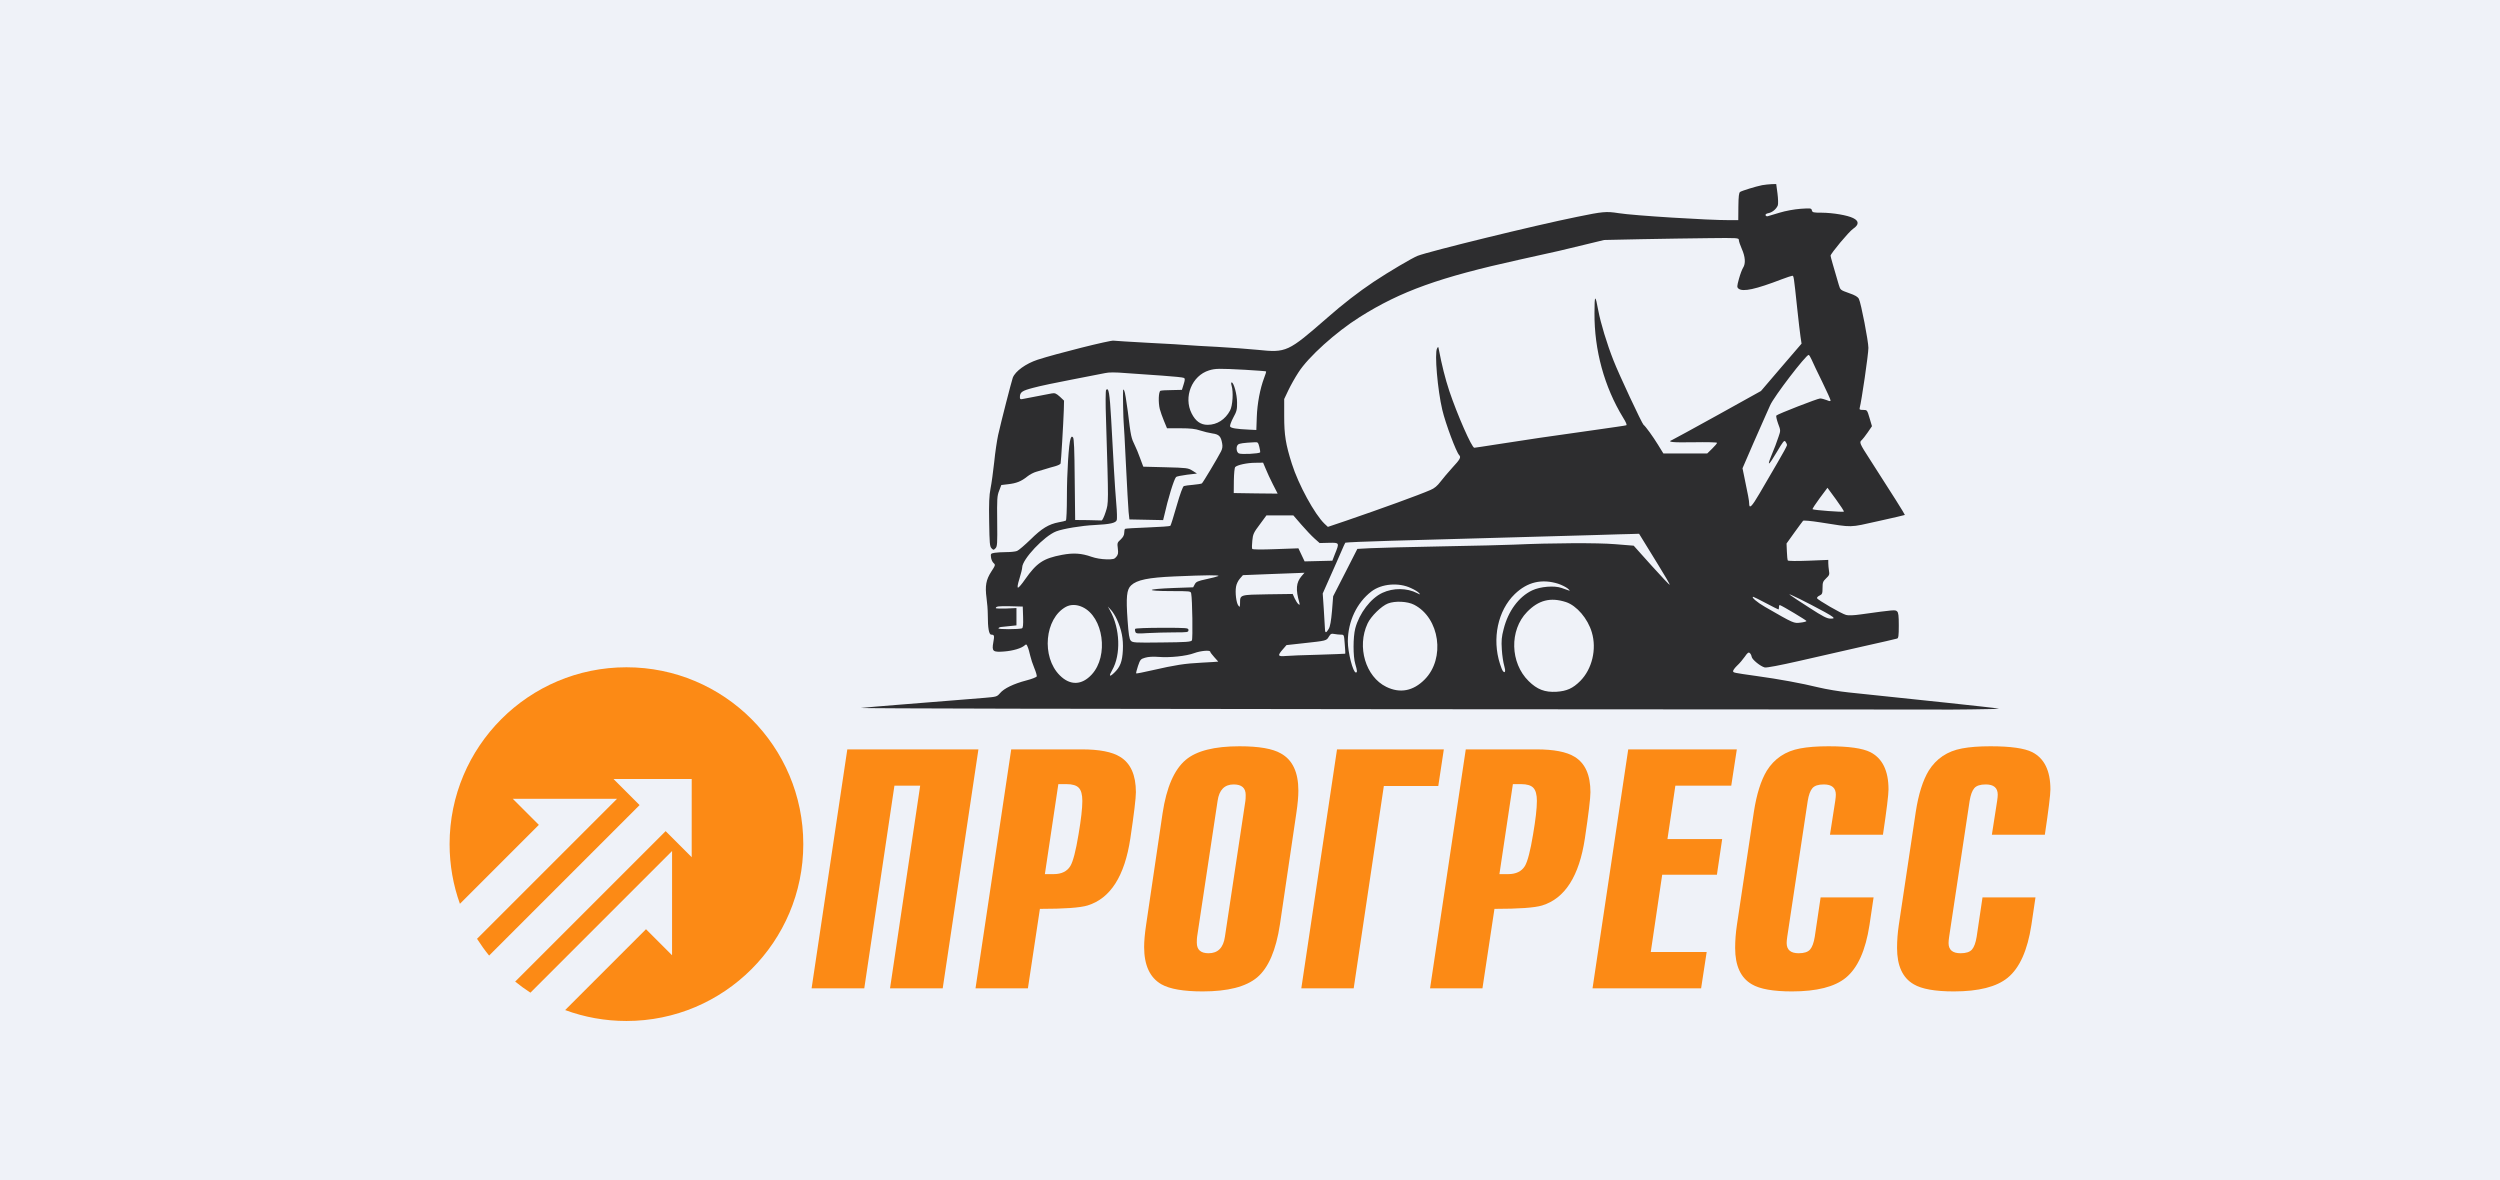 <?xml version="1.0" encoding="UTF-8"?> <svg xmlns="http://www.w3.org/2000/svg" width="17755" height="8383" viewBox="0 0 17755 8383" fill="none"><rect width="17755" height="8383" fill="#EFF2F8"></rect><path d="M14522.5 5928.1H14146.3L14183.7 5687.88C14186.5 5668.78 14187.9 5654.09 14187.9 5643.8C14187.9 5595.32 14159.5 5571.07 14102.7 5571.07C14063.9 5571.07 14036.8 5579.89 14021.6 5597.52C14006.3 5615.15 13995.3 5645.27 13988.3 5687.88L13842.8 6653.17C13840.1 6672.27 13838.7 6686.96 13838.7 6697.25C13838.7 6745.73 13867.1 6769.97 13923.9 6769.97C13962.7 6769.97 13989.7 6761.16 14005 6743.53C14020.2 6725.9 14031.3 6695.78 14038.2 6653.17L14079.8 6373.28H14456L14426.9 6569.42C14399.2 6750.14 14343.1 6875.02 14258.5 6944.08C14179.6 7008.72 14052.1 7041.05 13876.1 7041.05C13743.1 7041.05 13648.2 7024.15 13591.3 6990.36C13512.4 6944.81 13472.9 6858.86 13472.9 6732.51C13472.9 6679.61 13477 6625.25 13485.3 6569.42L13605.9 5765.01C13625.3 5640.13 13655.8 5543.16 13697.3 5474.1C13751.4 5387.42 13830.4 5334.53 13934.3 5315.43C13988.3 5305.14 14055.5 5300 14135.9 5300C14278.6 5300 14377.7 5313.96 14433.1 5341.87C14519 5385.95 14562 5474.1 14562 5606.34C14562 5644.54 14548.8 5751.79 14522.5 5928.1Z" fill="#FC8A15"></path><path d="M13372.7 5928.1H12996.5L13033.9 5687.88C13036.7 5668.78 13038.1 5654.09 13038.1 5643.8C13038.1 5595.32 13009.6 5571.07 12952.8 5571.07C12914 5571.07 12887 5579.89 12871.8 5597.52C12856.5 5615.15 12845.4 5645.27 12838.5 5687.88L12693 6653.17C12690.2 6672.27 12688.9 6686.96 12688.9 6697.25C12688.9 6745.73 12717.3 6769.97 12774.1 6769.97C12812.9 6769.97 12839.9 6761.16 12855.1 6743.53C12870.4 6725.9 12881.5 6695.78 12888.4 6653.17L12930 6373.28H13306.2L13277.1 6569.42C13249.4 6750.14 13193.2 6875.02 13108.7 6944.08C13029.7 7008.72 12902.3 7041.05 12726.3 7041.05C12593.3 7041.05 12498.3 7024.15 12441.5 6990.36C12362.5 6944.81 12323 6858.86 12323 6732.51C12323 6679.61 12327.2 6625.25 12335.5 6569.42L12456.1 5765.01C12475.5 5640.13 12506 5543.16 12547.5 5474.1C12601.6 5387.42 12680.5 5334.53 12784.5 5315.43C12838.5 5305.14 12905.7 5300 12986.1 5300C13128.8 5300 13227.9 5313.96 13283.3 5341.87C13369.2 5385.95 13412.2 5474.1 13412.2 5606.34C13412.2 5644.54 13399 5751.79 13372.7 5928.1Z" fill="#FC8A15"></path><path d="M12081.3 7019.02H11310.2L11563.7 5322.05H12334.9L12295.4 5579.9H11898.4L11842.3 5958.96H12230.9L12193.5 6212.4H11804.9L11723.8 6761.17H12120.8L12081.3 7019.02Z" fill="#FC8A15"></path><path d="M10744.5 5568.88L10648.9 6208H10711.3C10766.7 6208 10806.2 6188.9 10829.7 6150.7C10849.1 6118.37 10868.5 6043.44 10887.9 5925.9C10906 5820.12 10915 5740.78 10915 5687.89C10915 5643.81 10906.6 5612.96 10890 5595.33C10873.4 5577.69 10844.3 5568.88 10802.7 5568.88H10744.5ZM10528.4 7019.02H10156.3L10409.9 5322.05H10910.8C11035.5 5322.05 11126.3 5339.68 11183.1 5374.94C11257.9 5420.49 11295.3 5504.23 11295.3 5626.18C11295.3 5668.79 11282.2 5778.25 11255.8 5954.55C11215.6 6221.96 11114.5 6380.63 10952.4 6430.59C10899.7 6446.75 10786.8 6454.83 10613.6 6454.83L10528.4 7019.02Z" fill="#FC8A15"></path><path d="M9613.97 7019.02H9241.91L9495.49 5322.05H10254.1L10214.7 5582.1H9828.05L9613.97 7019.02Z" fill="#FC8A15"></path><path d="M8846.87 5646.01C8846.87 5596.05 8818.47 5571.07 8761.65 5571.07C8696.53 5571.07 8658.42 5610.01 8647.34 5687.88L8501.84 6653.17C8500.46 6661.98 8499.76 6675.94 8499.76 6695.04C8499.76 6745 8527.48 6769.97 8582.9 6769.97C8649.41 6769.97 8688.21 6731.04 8699.3 6653.17L8844.79 5687.88C8846.18 5679.06 8846.87 5665.11 8846.87 5646.01ZM8541.33 7041.05C8405.54 7041.05 8307.85 7024.15 8248.26 6990.36C8166.51 6943.34 8125.63 6855.19 8125.63 6725.9C8125.63 6683.29 8130.48 6629.66 8140.18 6565.01L8256.58 5776.03C8284.29 5592.38 8339.03 5466.02 8420.78 5396.97C8496.99 5332.32 8624.47 5300 8803.22 5300C8940.4 5300 9038.09 5316.9 9096.29 5350.69C9179.43 5396.24 9221 5484.39 9221 5615.15C9221 5657.76 9216.15 5711.39 9206.45 5776.03L9090.06 6565.01C9062.34 6748.67 9008.3 6874.29 8927.93 6941.87C8848.95 7007.99 8720.08 7041.05 8541.33 7041.05Z" fill="#FC8A15"></path><path d="M7516.34 5568.88L7420.73 6208H7483.08C7538.51 6208 7578 6188.9 7601.56 6150.7C7620.96 6118.37 7640.36 6043.44 7659.76 5925.9C7677.77 5820.12 7686.78 5740.78 7686.78 5687.89C7686.78 5643.81 7678.46 5612.96 7661.84 5595.33C7645.21 5577.69 7616.11 5568.88 7574.54 5568.88H7516.34ZM7300.18 7019.02H6928.12L7181.7 5322.05H7682.62C7807.33 5322.05 7898.09 5339.68 7954.9 5374.94C8029.73 5420.49 8067.14 5504.23 8067.14 5626.18C8067.14 5668.79 8053.98 5778.25 8027.65 5954.55C7987.47 6221.96 7886.31 6380.63 7724.19 6430.59C7671.54 6446.75 7558.6 6454.83 7385.4 6454.83L7300.18 7019.02Z" fill="#FC8A15"></path><path d="M6017.58 5322.05H6948.75L6695.17 7019.02H6321.04L6535.12 5579.9H6352.22L6138.13 7019.02H5764L6017.58 5322.05Z" fill="#FC8A15"></path><path d="M4449 4739C5142.67 4739 5705 5301.33 5705 5995C5705 6688.67 5142.67 7251 4449 7251C4295.94 7251 4149.27 7223.62 4013.62 7173.49L4587.89 6599.22L4772.92 6784.25L4773.07 6044.01L4773.05 6044.01L3767.11 7049.95C3729.57 7025.64 3693.42 6999.39 3658.78 6971.32L4727.37 5902.73L4912.4 6087.76L4912.54 5532.54L4357.32 5532.68L4542.35 5717.71L3473.65 6786.41C3442.83 6748.47 3414.18 6708.7 3387.88 6667.29L4382.1 5673.07L4382.11 5673.05L3641.87 5673.2L3826.9 5858.22L3266.3 6418.82C3218.85 6286.41 3193 6143.73 3193 5995C3193 5301.33 3755.33 4739 4449 4739Z" fill="#FC8A15"></path><path d="M12514.5 1315.14C12469.8 1324.1 12372 1354.23 12358.2 1363.19C12350 1368.89 12346.8 1394.14 12346 1466.61L12345.2 1563.52H12284.1C12136.7 1564.33 11600.8 1530.95 11495 1513.85C11407 1500 11383.4 1502.44 11201 1539.9C10898.9 1600.98 10152.9 1784.21 10068.2 1816.78C10027.5 1833.07 9864.66 1929.16 9755.54 2001.64C9646.42 2074.93 9539.74 2157.18 9425.73 2257.34C9146.41 2500.83 9136.64 2505.72 8931.42 2484.54C8864.65 2478.03 8735.98 2468.26 8643.96 2463.37C8551.94 2458.49 8459.1 2453.6 8436.3 2451.16C8414.31 2448.71 8289.72 2441.38 8159.42 2434.87C8029.94 2427.54 7916.75 2421.03 7908.6 2419.4C7888.25 2414.51 7499.8 2512.23 7369.51 2554.58C7285.63 2582.27 7210.71 2636.01 7192.8 2682.43C7183.84 2707.68 7109.73 2995.14 7088.56 3090.42C7080.42 3128.69 7067.39 3214.2 7060.87 3281.79C7053.54 3348.57 7042.14 3433.26 7034.81 3469.09C7025.04 3518.76 7022.6 3574.95 7025.04 3706.88C7027.48 3858.35 7029.11 3881.15 7042.14 3894.18C7055.17 3907.21 7056.8 3907.21 7069.83 3894.18C7082.86 3881.15 7083.67 3861.6 7082.04 3702.81C7080.42 3544.01 7081.23 3522.02 7095.89 3485.38L7111.36 3444.66L7159.41 3438.96C7218.04 3432.44 7253.06 3418.6 7295.4 3384.4C7312.5 3370.55 7341.82 3355.08 7360.55 3350.19C7378.47 3345.31 7408.6 3336.35 7426.51 3330.65C7444.43 3324.95 7474.56 3315.99 7494.1 3311.11C7513.65 3305.41 7530.75 3297.26 7532.38 3291.56C7535.63 3280.16 7551.92 3008.17 7555.18 2912.89L7556.81 2845.3L7526.68 2816.8C7500.62 2794 7492.47 2789.92 7469.67 2794C7424.07 2802.14 7280.74 2829.83 7262.01 2833.9C7247.36 2837.16 7243.28 2834.71 7243.28 2821.68C7243.28 2785.04 7257.13 2775.27 7338.56 2754.09C7382.54 2741.88 7506.32 2715.82 7613.81 2695.46C7721.31 2675.1 7826.36 2653.93 7847.53 2649.86C7874.4 2643.34 7920.01 2643.34 7998.18 2649.86C8060.07 2654.74 8175.71 2662.89 8254.7 2667.77C8333.69 2673.47 8402.91 2679.99 8408.61 2684.06C8416.76 2688.95 8415.94 2698.72 8406.17 2729.66L8393.95 2768.75L8323.11 2770.38C8284.02 2770.38 8247.37 2772.82 8241.67 2775.27C8227.83 2780.97 8225.39 2859.14 8236.79 2904.75C8241.67 2924.29 8255.52 2962.57 8266.92 2990.25L8288.09 3041.56H8383.37C8455.03 3041.56 8489.23 3045.63 8522.62 3057.03C8547.87 3065.17 8586.95 3074.95 8609.76 3078.2C8657.8 3084.72 8670.83 3098.56 8679.79 3149.05C8683.86 3170.22 8681.42 3187.32 8671.65 3206.05C8648.03 3252.47 8542.98 3428.37 8535.65 3433.26C8531.58 3435.7 8503.89 3440.59 8474.57 3443.03C8444.44 3445.47 8414.31 3449.54 8407.8 3451.99C8400.47 3455.24 8380.93 3507.36 8356.49 3592.87C8335.32 3667.79 8314.96 3732.12 8311.71 3734.56C8308.45 3737.82 8236.79 3742.71 8151.28 3745.97C8066.59 3749.22 7994.11 3753.29 7990.85 3755.74C7986.78 3757.37 7984.34 3770.4 7984.34 3783.43C7984.34 3800.53 7976.2 3815.19 7959.09 3831.47C7934.66 3853.46 7933.85 3856.72 7938.74 3894.99C7942.81 3927.56 7941.18 3938.97 7928.15 3954.44C7915.12 3970.73 7906.16 3973.17 7857.3 3972.35C7823.1 3971.54 7782.38 3965.02 7752.25 3954.44C7680.59 3929.19 7625.21 3925.12 7542.15 3940.59C7409.41 3965.84 7362.99 3996.78 7279.93 4114.86C7257.94 4147.44 7235.14 4173.5 7230.26 4173.5C7223.74 4173.5 7227 4151.51 7240.03 4109.98C7250.61 4075.78 7259.57 4039.94 7259.57 4030.17C7259.57 3972.35 7415.93 3806.23 7501.43 3773.65C7550.29 3754.92 7683.03 3732.94 7772.61 3728.86C7885.8 3723.16 7924.89 3714.21 7931.41 3693.03C7933.85 3684.08 7933.04 3634.4 7928.15 3581.47C7923.26 3528.54 7915.93 3415.34 7911.05 3330.65C7906.16 3245.14 7897.2 3086.35 7891.5 2977.22C7880.92 2789.92 7873.59 2748.39 7855.67 2769.57C7851.6 2773.64 7850.79 2866.47 7854.86 2976.41C7873.59 3590.43 7873.59 3569.25 7852.41 3636.03C7841.83 3669.42 7828.8 3697.11 7823.1 3696.29C7817.4 3695.48 7773.42 3694.66 7724.56 3693.85L7635.8 3693.03L7632.54 3403.94C7630.91 3192.21 7627.66 3113.22 7620.33 3105.89C7612.18 3097.75 7608.93 3100.19 7603.23 3115.66C7590.2 3149.87 7577.17 3357.52 7577.17 3527.72C7577.17 3619.74 7573.91 3693.85 7569.84 3697.11C7565.77 3699.55 7542.96 3705.25 7518.53 3709.32C7447.69 3723.16 7398.82 3752.48 7319.02 3831.47C7277.49 3871.37 7234.33 3908.83 7222.93 3912.91C7210.71 3917.79 7177.32 3921.05 7147.19 3921.05C7117.06 3921.05 7079.6 3923.49 7064.13 3925.94C7036.44 3930.82 7034.81 3932.45 7038.07 3957.7C7039.7 3973.17 7047.84 3991.08 7055.99 3998.41C7070.64 4011.44 7069.83 4013.89 7039.7 4060.3C7003.05 4117.31 6994.91 4160.47 7006.31 4246.79C7011.2 4280.18 7015.27 4333.11 7015.27 4364.87C7015.27 4462.59 7023.41 4507.38 7040.51 4507.38C7061.69 4507.38 7063.31 4514.71 7054.36 4562.75C7042.96 4626.27 7051.91 4632.79 7129.28 4627.09C7194.42 4622.2 7253.87 4604.29 7276.67 4583.93C7288.89 4573.34 7290.52 4574.16 7298.66 4594.51C7304.36 4606.73 7311.69 4635.23 7316.58 4656.4C7321.46 4678.39 7334.49 4718.29 7345.89 4745.17C7357.29 4772.04 7364.62 4798.91 7362.99 4803.8C7360.55 4809.5 7327.98 4822.53 7289.7 4832.3C7199.31 4855.92 7130.09 4889.31 7102.4 4922.69C7080.42 4947.94 7077.97 4948.75 6992.47 4956.08C6944.42 4959.34 6836.11 4968.3 6750.61 4975.63C6665.91 4982.14 6500.6 4995.17 6384.15 5004.94C6267.7 5013.9 6147.18 5024.49 6115.42 5027.75C6084.47 5031.82 7782.38 5035.07 9889.91 5036.7C11997.4 5037.52 13732.8 5039.15 13745.8 5039.15C13813.4 5041.59 14200.2 5035.89 14197 5033.45C14195.4 5031.82 14136.7 5024.49 14067.5 5017.16C13998.3 5009.83 13894 4998.43 13835.4 4991.91C13777.6 4985.4 13672.5 4974.81 13603.3 4967.48C13438 4950.38 13276.8 4933.28 13131 4917.81C13065.9 4911.29 12968.9 4895.01 12915.2 4881.98C12794.7 4852.66 12637.5 4823.34 12471.4 4800.54C12310.1 4777.74 12308.5 4777.74 12308.5 4765.53C12308.5 4759.83 12321.5 4741.91 12337.8 4726.44C12354.1 4711.78 12377.7 4683.28 12391.6 4663.73C12410.3 4636.05 12418.4 4630.34 12426.6 4637.67C12433.1 4642.56 12438.8 4654.78 12440.4 4664.55C12442.9 4684.09 12503.1 4732.95 12533.3 4740.28C12545.5 4743.54 12642.4 4724.81 12775.1 4694.68C12897.3 4666.99 13100.9 4620.57 13228.7 4591.26C13356.6 4562.75 13466.5 4537.51 13473 4535.07C13482.8 4532.62 13485.2 4515.52 13485.2 4442.23C13485.2 4373.83 13482.8 4350.21 13473 4342.07C13460 4329.85 13457.6 4329.85 13216.5 4363.24C13166 4370.57 13126.1 4372.2 13110.6 4367.31C13077.3 4358.35 12908.7 4260.63 12904.6 4248.42C12903 4243.53 12911.1 4234.57 12922.5 4229.69C12941.3 4220.73 12943.7 4215.03 12943.7 4175.13C12943.7 4136.04 12947 4128.71 12968.9 4107.54C12991.7 4086.36 12994.2 4079.85 12989.3 4052.97C12986.9 4036.69 12984.4 4012.26 12984.4 3999.23V3976.43L12842.7 3982.13C12762.1 3985.38 12699.4 3984.57 12697 3980.5C12694.5 3976.43 12691.3 3947.92 12690.4 3916.98L12688 3859.97L12743.4 3782.61C12774.3 3740.27 12802 3701.99 12805.3 3698.73C12808.5 3694.66 12862.3 3699.55 12924.2 3709.32C13166.8 3747.59 13129.4 3747.59 13338.7 3701.18C13441.3 3678.38 13526.8 3658.83 13528.4 3657.2C13530 3654.76 13437.2 3506.55 13281.7 3265.5C13205.9 3148.24 13202.7 3140.91 13223 3124.62C13228.7 3119.73 13247.5 3095.3 13264.6 3070.87L13294.7 3026.9L13277.6 2969.08C13260.5 2911.26 13260.5 2911.26 13232 2911.26C13208.4 2911.26 13204.3 2908.82 13207.6 2896.6C13220.6 2849.37 13269.4 2516.3 13269.4 2470.7C13269.4 2424.28 13217.3 2153.11 13201.9 2122.98C13194.5 2108.32 13176.6 2096.92 13131 2081.44C13071.6 2060.27 13069.9 2059.46 13059.3 2023.63C13021.9 1896.59 13000.7 1823.3 13000.7 1815.97C13001.5 1800.49 13131 1644.95 13161.1 1624.6C13203.5 1596.09 13203.5 1569.22 13161.1 1548.86C13120.4 1528.5 13018.6 1511.4 12938.8 1510.59C12878.6 1510.59 12872 1508.96 12868 1494.3C12863.9 1478.01 12859.8 1478.01 12787.3 1482.9C12743.4 1486.16 12680.7 1497.56 12638.3 1510.59C12598.4 1522.8 12560.1 1534.2 12553.6 1535.83C12547.9 1537.46 12540.6 1534.2 12539 1528.5C12536.5 1522.8 12544.7 1516.29 12559.3 1513.85C12587.8 1508.14 12615.5 1484.53 12626.1 1458.47C12629.4 1447.88 12628.6 1412.05 12623.7 1373.78L12614.7 1307L12582.1 1307.82C12563.4 1308.63 12533.3 1311.89 12514.5 1315.14ZM12349.2 1704.4C12349.2 1713.36 12359 1741.86 12370.4 1767.92C12394.8 1822.48 12398.9 1872.16 12379.4 1901.47C12372 1912.87 12359 1947.89 12350 1980.47C12335.4 2033.4 12335.4 2039.91 12346.8 2049.68C12377.7 2074.93 12468.9 2054.57 12655.4 1982.91C12690.4 1969.88 12723.8 1958.48 12728.7 1958.48C12739.3 1958.48 12739.3 1960.11 12763.7 2189.75C12772.7 2274.44 12783.3 2364.84 12787.3 2391.71L12794.7 2440.57L12650.5 2608.33L12506.4 2776.89L12198.6 2947.91C12029.2 3041.56 11883.4 3121.36 11875.3 3124.62C11837.8 3139.28 11872.8 3143.35 12027.6 3140.91C12119.6 3139.28 12194.5 3140.91 12194.5 3144.98C12194.5 3149.05 12179 3167.78 12159.5 3186.51L12124.5 3220.71H11968.9H11813.4L11774.3 3157.19C11739.3 3100.19 11686.4 3026.9 11672.5 3017.13C11661.9 3009.8 11495.8 2654.74 11459.2 2560.28C11411.9 2440.57 11367.9 2294.8 11350.8 2204.41C11329.7 2087.96 11324 2091.22 11324 2223.14C11322.3 2486.99 11394 2747.58 11526.7 2965.01C11548.7 3000.03 11556.1 3018.76 11549.5 3020.38C11543.8 3022.83 11445.3 3036.67 11331.3 3052.96C11027.5 3095.3 10805.2 3127.88 10632.6 3155.57C10548.7 3168.6 10475.4 3180 10470.5 3180C10452.6 3180 10348.4 2942.21 10293 2776.89C10263.7 2688.13 10240.1 2594.48 10218.1 2479.66C10214.8 2460.93 10214 2460.11 10205.9 2474.77C10187.1 2508.16 10209.9 2771.19 10243.3 2911.26C10266.1 3008.17 10341.9 3210.13 10363 3232.11C10377.7 3247.59 10369.6 3262.24 10315.8 3320.06C10286.5 3352.64 10247.4 3398.24 10230.3 3421.04C10208.3 3450.36 10187.1 3468.27 10159.5 3479.67C10075.6 3516.32 9812.54 3611.6 9560.91 3697.92L9430.62 3741.89L9407 3719.91C9336.97 3653.13 9221.33 3441.4 9174.91 3294C9130.94 3155.57 9120.35 3089.6 9120.35 2956.05V2833.9L9149.67 2772.01C9165.95 2737.81 9197.71 2680.8 9221.33 2644.97C9291.36 2535.03 9487.62 2358.32 9657 2251.64C9949.35 2067.6 10222.2 1969.88 10789.8 1844.47C11067.5 1783.39 11110.6 1773.62 11258 1736.98L11392.4 1704.4L11657 1698.7C11802.8 1696.26 12017.8 1692.19 12135.9 1691.37C12341.9 1688.93 12349.2 1689.74 12349.2 1704.4ZM12866.3 2554.58C12874.5 2574.12 12907.9 2644.16 12941.3 2711.75C12973.8 2778.52 13000.7 2837.97 13000.7 2843.67C13000.7 2851 12993.4 2850.19 12972.2 2841.23C12956.7 2835.53 12936.4 2829.83 12926.6 2829.83C12909.5 2829.83 12626.9 2939.76 12615.5 2951.16C12612.3 2954.42 12618 2979.67 12627.7 3007.35C12646.5 3057.03 12646.5 3057.84 12631.8 3100.19C12616.3 3146.61 12604.9 3176.74 12577.2 3243.51C12547.9 3316.81 12562.6 3305.41 12618 3211.76C12664.4 3133.58 12671.7 3123.81 12680.7 3136.84C12686.4 3144.16 12691.3 3155.57 12691.3 3161.27C12691.3 3166.97 12660.3 3223.97 12622.9 3287.49C12585.4 3351.82 12528.4 3448.73 12496.6 3504.11C12440.4 3600.2 12422.5 3617.3 12422.5 3574.95C12422.5 3557.04 12415.2 3517.13 12385.9 3377.07L12375.3 3325.76L12451.8 3149.05C12494.2 3052.14 12534.1 2960.94 12540.6 2947.91C12546.3 2934.06 12560.1 2903.12 12571.5 2878.69C12597.6 2817.61 12825.6 2520.38 12845.2 2520.38C12848.4 2520.38 12858.2 2535.85 12866.3 2554.58ZM8842.66 2626.24C8923.28 2631.13 8990.06 2636.01 8991.68 2637.64C8993.31 2639.27 8987.61 2660.44 8977.84 2684.06C8949.34 2758.98 8928.98 2865.66 8925.72 2961.75L8922.46 3053.77L8871.16 3051.33C8781.58 3047.26 8740.87 3040.74 8735.98 3028.53C8733.54 3022.01 8744.12 2993.51 8758.78 2965.82C8783.21 2921.85 8786.47 2908 8785.65 2858.33C8785.65 2801.33 8762.04 2715.82 8747.38 2715.82C8743.31 2715.82 8742.49 2724.78 8746.57 2737.81C8760.41 2781.78 8754.71 2880.32 8735.98 2915.33C8701.78 2979.67 8643.14 3017.13 8576.37 3017.13C8526.69 3017.13 8490.86 2991.07 8463.17 2936.51C8403.73 2819.24 8464.8 2667.77 8586.95 2630.31C8631.74 2616.47 8657.8 2616.47 8842.66 2626.24ZM8943.64 3173.48C8948.52 3192.21 8950.97 3210.13 8949.34 3212.57C8942.82 3222.34 8814.16 3228.86 8797.87 3219.9C8779.95 3210.94 8776.7 3170.22 8792.98 3157.19C8801.94 3149.05 8831.26 3144.98 8909.44 3140.91C8933.05 3139.28 8935.49 3141.72 8943.64 3173.48ZM8988.43 3328.21C8997.38 3351.82 9021 3401.5 9039.73 3438.96L9073.93 3505.73L8918.39 3504.11L8762.04 3501.66L8762.85 3413.71C8763.67 3362.41 8767.74 3321.69 8772.63 3316.81C8787.28 3302.15 8857.32 3286.68 8915.14 3286.68L8970.51 3285.86L8988.43 3328.21ZM13095.2 3633.59C13090.3 3638.47 12878.6 3623 12872.9 3616.48C12870.4 3614.04 12893.2 3579.03 12923.3 3538.31L12978.7 3464.2L13039 3546.45C13072.4 3592.05 13097.6 3631.14 13095.2 3633.59ZM9242.5 3726.42C9274.26 3763.07 9315.79 3807.04 9336.15 3824.96L9371.98 3856.72L9437.95 3855.09C9513.68 3853.46 9513.68 3853.46 9480.29 3935.71L9462.38 3982.13L9363.84 3984.57L9265.3 3987.01L9243.32 3940.59L9221.33 3894.18L9060.09 3899.88C8956.67 3903.95 8896.41 3903.13 8893.15 3898.25C8890.71 3893.36 8890.71 3867.3 8893.96 3839.62C8898.03 3794.01 8903.73 3781.8 8946.9 3724.79L8994.13 3660.46H9089.41H9185.5L9242.5 3726.42ZM11669.3 3837.17C11685.5 3863.23 11735.2 3943.85 11780 4017.14C11825.6 4090.43 11860.6 4151.51 11859 4153.95C11856.6 4155.58 11798.7 4093.69 11728.7 4016.33L11602.5 3875.45L11471.4 3864.86C11346.8 3854.27 11021.8 3855.9 10749 3868.12C10700.2 3870.56 10470.5 3876.26 10240.1 3880.33C10009.6 3884.4 9779.97 3890.92 9730.3 3893.36L9639.9 3898.25L9554.4 4066L9468.08 4234.57L9459.93 4337.99C9453.42 4410.47 9446.9 4449.56 9436.32 4466.66C9417.59 4499.24 9409.44 4497.61 9409.44 4460.15C9408.63 4443.86 9405.37 4381.97 9401.3 4322.52L9393.97 4215.03L9434.69 4123.01C9457.49 4072.52 9481.92 4016.33 9490.06 3998.41C9498.21 3980.5 9515.31 3942.22 9527.52 3912.91C9539.74 3883.59 9551.95 3857.53 9554.4 3854.27C9557.65 3851.83 9705.05 3845.32 9881.76 3840.43C10058.5 3835.54 10412.7 3825.77 10667.6 3818.44C10923.3 3811.93 11223.8 3802.97 11335.4 3799.71C11447.7 3796.46 11561.8 3792.38 11589.4 3792.38L11640.7 3790.75L11669.3 3837.17ZM9243.32 4092.06C9205.04 4137.67 9200.97 4185.71 9227.84 4279.36C9231.92 4297.28 9231.1 4298.09 9220.52 4289.95C9214 4284.25 9201.79 4265.52 9194.46 4249.23L9180.61 4218.29L9003.9 4220.73C8805.2 4223.99 8806.83 4223.17 8806.83 4282.62C8806.01 4313.56 8805.2 4314.38 8794.61 4300.53C8779.95 4281.81 8771 4208.51 8778.33 4166.98C8780.77 4149.07 8792.98 4123.82 8805.2 4109.98L8827.19 4084.73L9010.41 4077.4C9111.39 4073.33 9209.93 4069.26 9228.66 4069.26L9264.49 4067.63L9243.32 4092.06ZM8652.1 4091.25C8645.59 4094.51 8607.31 4105.09 8567.41 4113.24C8506.33 4126.27 8494.12 4131.97 8485.16 4149.88L8473.76 4171.05L8334.51 4175.94C8140.69 4183.27 8125.22 4197.11 8311.71 4197.93C8455.03 4197.93 8456.66 4197.93 8459.92 4215.84C8468.06 4255.75 8472.13 4536.7 8464.8 4548.1C8458.29 4558.68 8423.27 4561.13 8251.44 4562.75C8056.82 4565.2 8043.79 4564.38 8030.76 4549.72C8020.17 4537.51 8015.28 4506.56 8007.95 4403.96C7996.55 4240.27 8001.44 4186.53 8033.2 4157.21C8074.73 4118.12 8155.35 4101.83 8342.65 4093.69C8569.85 4083.92 8666.76 4083.1 8652.1 4091.25ZM11066.6 4145.81C11090.3 4153.95 11120.4 4168.61 11133.4 4179.2C11150.5 4193.86 11152.1 4197.93 11139.9 4193.04C11131 4190.6 11109 4182.45 11091.1 4175.94C11039.8 4157.21 10939.6 4165.35 10881 4193.04C10785.7 4238.64 10710.8 4340.44 10679 4467.48C10664.3 4522.85 10661.9 4549.72 10666 4613.24C10668.4 4655.59 10676.6 4707.71 10683.1 4728.88C10694.5 4766.34 10689.6 4785.88 10673.3 4765.53C10669.2 4760.64 10659.5 4737.02 10652.9 4715.04C10595.1 4535.88 10637.5 4335.55 10758 4219.1C10847.6 4132.78 10949.4 4109.16 11066.6 4145.81ZM10021 4176.75C10047.1 4188.16 10072.3 4204.44 10078 4211.77C10088.6 4223.99 10087.8 4223.99 10065 4212.59C9991.7 4175.13 9895.61 4174.31 9818.24 4210.14C9735.18 4248.42 9653.75 4355.1 9625.24 4462.59C9608.96 4525.29 9608.96 4662.92 9625.24 4715.85C9639.09 4763.08 9640.72 4776.11 9629.32 4776.11C9608.96 4776.11 9572.31 4633.6 9572.31 4554.61C9573.13 4412.91 9635.83 4280.18 9740.07 4200.37C9812.54 4145 9933.88 4135.22 10021 4176.75ZM12960 4346.95C12984.4 4359.98 13010.5 4376.27 13017 4381.97C13026.8 4391.74 13024.3 4393.37 12999.1 4393.37C12976.3 4393.37 12945.3 4377.9 12852.5 4317.64C12788.2 4276.92 12724.6 4234.57 12710.8 4223.99C12690.4 4206.89 12829.7 4276.1 12960 4346.95ZM12541.4 4283.43C12587.8 4307.86 12627.7 4328.22 12630.2 4328.22C12632.6 4328.22 12634.3 4320.89 12634.3 4311.12C12634.3 4302.16 12637.5 4295.65 12640.8 4297.28C12664.4 4306.24 12829.7 4405.59 12829.7 4410.47C12829.7 4413.73 12810.1 4419.43 12786.5 4421.87C12739.3 4427.57 12741.7 4429.2 12534.1 4309.49C12479.5 4278.55 12433.1 4238.64 12451.8 4238.64C12455.1 4238.64 12495 4259 12541.4 4283.43ZM11122 4276.1C11197.7 4301.35 11276.7 4393.37 11305.2 4491.09C11341.1 4610.8 11306.9 4751.68 11223 4836.37C11170.1 4889.31 11126.9 4908.04 11054.4 4912.92C10971.4 4917.81 10916.8 4896.64 10856.5 4837.19C10724.6 4707.71 10718.9 4475.62 10845.1 4346.14C10927.4 4261.45 11012.1 4240.27 11122 4276.1ZM10043 4294.83C10225.4 4388.48 10266.1 4676.76 10117.9 4825.79C10036.5 4908.04 9942.84 4925.95 9845.12 4877.91C9698.54 4806.24 9635.02 4593.7 9712.38 4428.39C9736 4377.08 9810.92 4303.79 9857.33 4285.88C9907.82 4266.33 9995.77 4270.4 10043 4294.83ZM7687.1 4311.12C7836.94 4380.34 7875.22 4658.03 7753.88 4789.96C7683.03 4867.32 7599.97 4869.76 7526.68 4796.47C7394.75 4665.36 7419.18 4391.74 7570.65 4309.49C7604.85 4291.58 7646.39 4292.39 7687.1 4311.12ZM7266.09 4383.6C7267.72 4438.97 7265.27 4459.33 7257.94 4462.59C7234.33 4469.92 7088.56 4470.73 7091 4462.59C7092.63 4457.7 7100.77 4453.63 7109.73 4452.82C7117.88 4452 7146.38 4448.75 7172.44 4446.3L7218.85 4441.42V4379.53V4318.45L7145.56 4321.71C7104.85 4322.52 7072.27 4321.71 7072.27 4319.26C7072.27 4306.24 7091 4303.79 7173.25 4305.42L7263.64 4307.86L7266.09 4383.6ZM7932.22 4399.07C7965.61 4472.36 7978.64 4535.88 7974.57 4617.32C7970.5 4698.75 7955.84 4737.84 7911.86 4779.37C7878.47 4811.13 7873.59 4802.99 7898.83 4759.01C7961.54 4649.07 7955.02 4463.4 7884.17 4337.18L7867.89 4307.86L7890.69 4332.29C7902.9 4345.32 7921.63 4375.45 7932.22 4399.07ZM9523.45 4507.38C9545.44 4507.38 9545.44 4508.19 9550.33 4574.16C9553.58 4610.8 9555.21 4641.75 9553.58 4642.56C9552.77 4643.37 9467.26 4646.63 9364.65 4649.89C9261.23 4652.33 9156.18 4656.4 9130.94 4658.85C9074.75 4663.73 9071.49 4656.4 9110.58 4611.61L9136.64 4581.48L9254.72 4568.45C9420.03 4550.54 9420.84 4550.54 9437.13 4522.04C9450.16 4500.86 9455.86 4498.42 9476.22 4502.49C9490.06 4504.94 9511.24 4507.38 9523.45 4507.38ZM8595.1 4628.72C8595.1 4632.79 8608.13 4649.89 8623.6 4666.99C8639.07 4683.28 8652.1 4697.94 8652.1 4698.75C8652.1 4699.56 8599.98 4702.82 8536.47 4706.08C8411.06 4712.59 8349.17 4722.37 8181.41 4760.64C8121.96 4774.48 8071.47 4784.26 8069.03 4782.63C8067.4 4780.18 8073.1 4756.57 8082.06 4729.7C8097.53 4684.09 8101.6 4680.02 8132.55 4671.06C8153.72 4664.55 8188.74 4662.1 8227.83 4665.36C8308.45 4671.88 8424.9 4659.66 8481.09 4638.49C8527.51 4621.39 8595.1 4615.69 8595.1 4628.72Z" fill="#2D2D2F"></path><path d="M8062.61 4465.91C8059.36 4469.98 8060.17 4479.75 8063.43 4487.9C8068.31 4500.11 8077.27 4500.93 8153.82 4496.04C8201.05 4493.6 8284.93 4491.16 8340.3 4491.16C8434.77 4491.16 8440.47 4490.34 8440.47 4474.87C8440.47 4459.4 8434.77 4458.58 8253.98 4458.58C8150.56 4458.58 8065.06 4461.84 8062.61 4465.91Z" fill="#2D2D2F"></path><path d="M7976.22 2768.75C7973.78 2793.18 7977.85 2986.18 7980.29 3001.65C7981.92 3012.24 7989.25 3147.42 7996.58 3302.14C8003.91 3456.87 8012.87 3606.71 8015.31 3636.03L8021.01 3688.96L8140.72 3691.4L8260.43 3693.84L8266.13 3671.04C8296.26 3536.68 8336.98 3405.57 8352.45 3387.65C8356.52 3383.58 8391.54 3376.25 8430.63 3371.36L8500.66 3363.22L8468.9 3342.86C8437.96 3323.32 8429 3322.5 8277.53 3318.43L8119.55 3314.36L8096.75 3253.28C8084.53 3219.89 8069.06 3180.81 8061.73 3167.78C8033.23 3109.14 8031.6 3103.44 8009.61 2921.03C7999.84 2847.74 7989.25 2781.78 7984.37 2774.45C7980.29 2767.12 7976.22 2763.86 7976.22 2768.75Z" fill="#2D2D2F"></path></svg> 